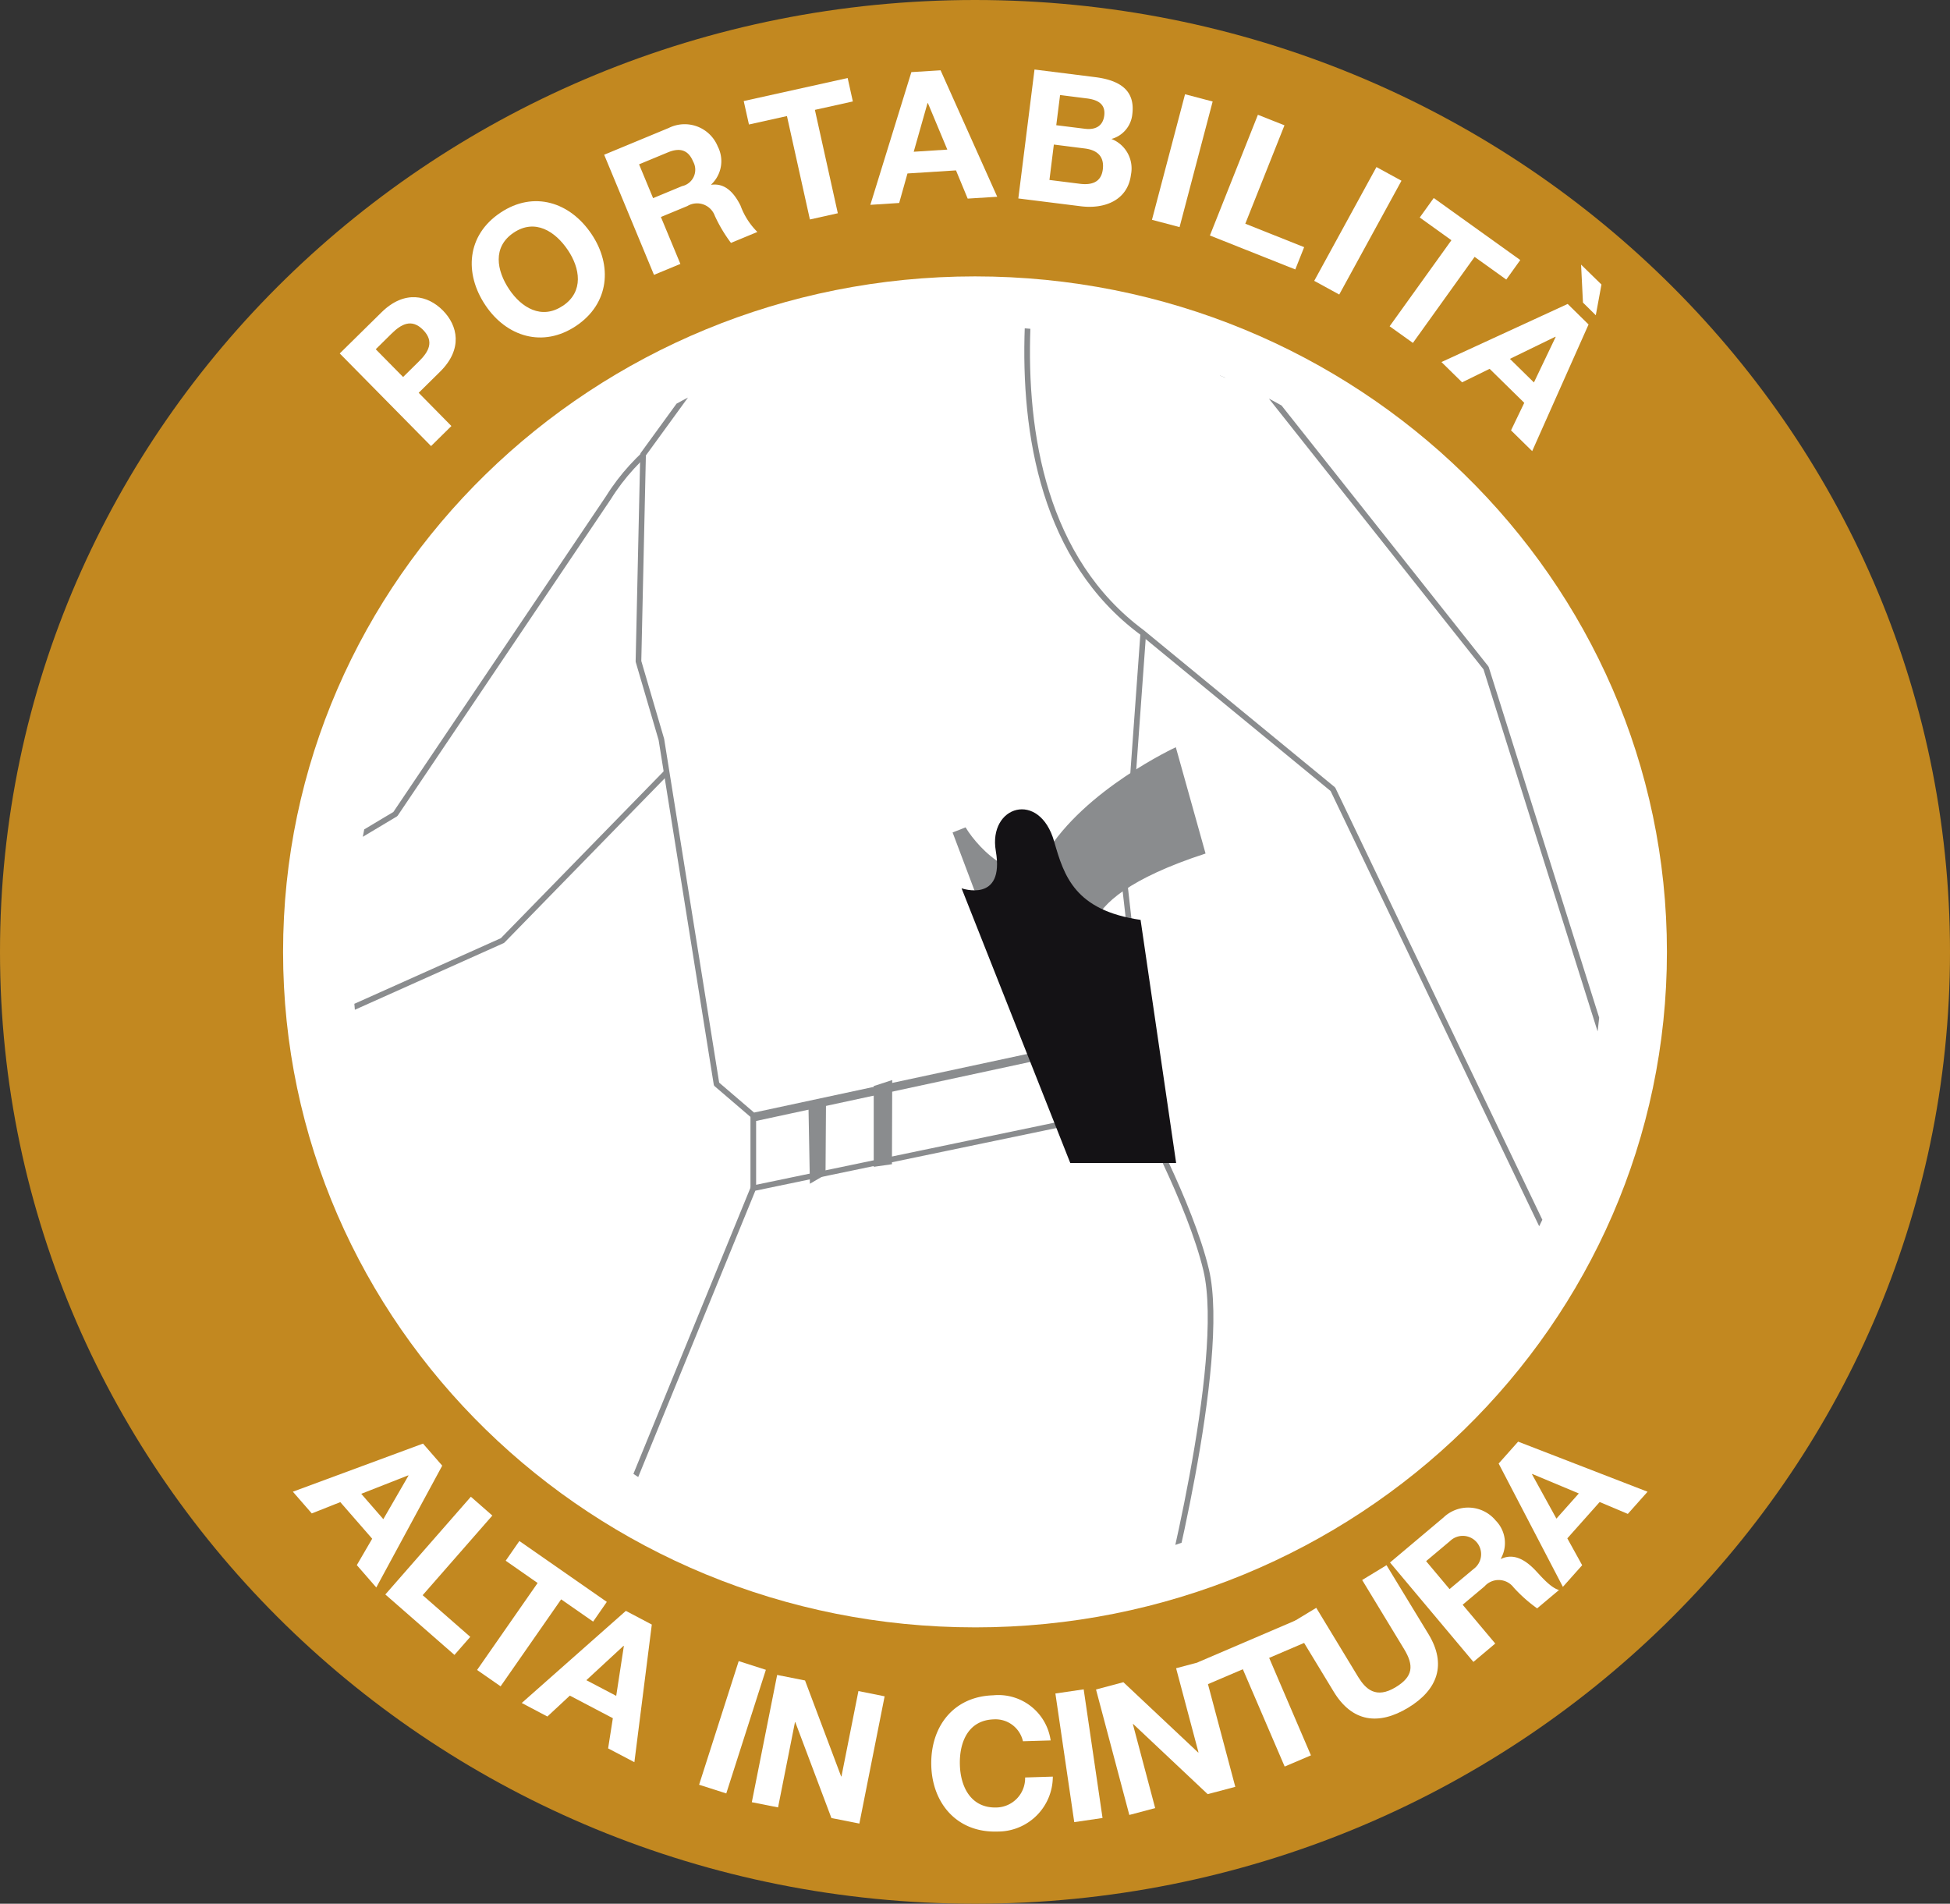 <svg id="Raggruppa_2810" data-name="Raggruppa 2810" xmlns="http://www.w3.org/2000/svg" xmlns:xlink="http://www.w3.org/1999/xlink" width="156.72" height="153" viewBox="0 0 156.72 153">
  <rect x="0" y="0" width="156.72" height="153" fill="#333333" stroke="none"/>
  <defs>
    <clipPath id="clip-path">
      <rect id="Rettangolo_3501" data-name="Rettangolo 3501" width="156.72" height="153" fill="none"/>
    </clipPath>
    <clipPath id="clip-path-2">
      <path id="Tracciato_1130" data-name="Tracciato 1130" d="M10.644,60.121A50.253,50.253,0,1,0,60.9,9.869,50.253,50.253,0,0,0,10.644,60.121" transform="translate(-10.644 -9.869)" fill="none"/>
    </clipPath>
  </defs>
  <g id="Raggruppa_2807" data-name="Raggruppa 2807">
    <g id="Raggruppa_2806" data-name="Raggruppa 2806" clip-path="url(#clip-path)">
      <path id="Tracciato_1093" data-name="Tracciato 1093" d="M78.36,153c43.277,0,78.36-34.25,78.36-76.5S121.637,0,78.36,0,0,34.25,0,76.5,35.083,153,78.36,153" fill="#c28820"/>
      <path id="Tracciato_1094" data-name="Tracciato 1094" d="M10.269,13.506,13.627,10.2c1.856-1.827,3.736-1.359,4.93-.149s1.63,3.092-.226,4.924l-1.718,1.694,2.63,2.67-1.635,1.611ZM15.361,15.4l1.271-1.255c.758-.747,1.271-1.582.338-2.531s-1.776-.447-2.537.3l-1.271,1.255Z" transform="translate(17.036 14.9)" fill="#fff"/>
      <path id="Tracciato_1095" data-name="Tracciato 1095" d="M16.553,7.014c2.686-1.805,5.61-.862,7.336,1.715,1.683,2.5,1.449,5.568-1.236,7.371s-5.61.859-7.288-1.646c-1.734-2.574-1.5-5.642,1.189-7.44m5.023,7.48c1.715-1.146,1.38-3.039.409-4.483-1.021-1.518-2.643-2.547-4.355-1.4s-1.38,3.039-.359,4.56c.968,1.446,2.59,2.47,4.3,1.319" transform="translate(23.654 10.088)" fill="#fff"/>
      <path id="Tracciato_1096" data-name="Tracciato 1096" d="M18.261,6.194l5.2-2.156a2.87,2.87,0,0,1,3.93,1.492,2.57,2.57,0,0,1-.521,3.05l.008.029c1.151-.162,1.872.729,2.343,1.675A5.77,5.77,0,0,0,30.575,12.4l-2.122.88a11.788,11.788,0,0,1-1.295-2.17,1.519,1.519,0,0,0-2.212-.792l-2.125.88,1.566,3.77-2.122.88Zm3.933,3.489,2.324-.965a1.349,1.349,0,0,0,.888-1.986C25.02,5.8,24.339,5.609,23.393,6l-2.327.965Z" transform="translate(30.295 6.242)" fill="#fff"/>
      <path id="Tracciato_1097" data-name="Tracciato 1097" d="M25.954,5.416,22.9,6.094l-.42-1.885,8.354-1.851.417,1.883L28.2,4.918l1.843,8.309-2.244.5Z" transform="translate(37.292 3.912)" fill="#fff"/>
      <path id="Tracciato_1098" data-name="Tracciato 1098" d="M29.6,2.271l2.348-.146L36.5,12.288l-2.374.149-.939-2.268-3.9.247-.667,2.372-2.316.149Zm.189,6.4,2.7-.173L30.93,4.763l-.032,0Z" transform="translate(43.646 3.525)" fill="#fff"/>
      <path id="Tracciato_1099" data-name="Tracciato 1099" d="M32.08,2.1l4.874.612c1.973.25,3.231,1.05,2.986,2.983a2.29,2.29,0,0,1-1.678,1.986,2.543,2.543,0,0,1,1.571,2.864c-.263,2.1-2.162,2.781-4.034,2.545l-5.02-.628Zm1.2,8.876,2.436.306c.9.114,1.718-.077,1.853-1.151s-.479-1.566-1.454-1.686l-2.481-.314Zm.548-4.4,2.308.287c.8.1,1.439-.189,1.548-1.058.125-.986-.6-1.284-1.417-1.385l-2.132-.269Z" transform="translate(51.063 3.487)" fill="#fff"/>
      <rect id="Rettangolo_3497" data-name="Rettangolo 3497" width="10.436" height="2.295" transform="translate(92.582 17.666) rotate(-75.239)" fill="#fff"/>
      <path id="Tracciato_1100" data-name="Tracciato 1100" d="M40.428,3.469l2.135.848-3.148,7.908,4.73,1.883L43.433,15.9,36.57,13.171Z" transform="translate(60.669 5.755)" fill="#fff"/>
      <rect id="Rettangolo_3498" data-name="Rettangolo 3498" width="10.424" height="2.292" transform="translate(105.623 22.571) rotate(-61.326)" fill="#fff"/>
      <path id="Tracciato_1101" data-name="Tracciato 1101" d="M46.966,9.378,44.421,7.551l1.125-1.566L52.5,10.97l-1.125,1.569-2.545-1.824-4.959,6.916L42,16.294Z" transform="translate(69.683 9.929)" fill="#fff"/>
      <path id="Tracciato_1102" data-name="Tracciato 1102" d="M53.713,11.16l1.678,1.649L50.86,22.989l-1.7-1.67,1.064-2.212L47.44,16.374l-2.212,1.085-1.659-1.63ZM49.07,15.573,51,17.469l1.747-3.656-.019-.021ZM54.79,8,56.428,9.6l-.455,2.468-1.032-1.018Z" transform="translate(72.28 13.268)" fill="#fff"/>
      <path id="Tracciato_1103" data-name="Tracciato 1103" d="M64.166,116.931c30.711,0,55.61-24.306,55.61-54.288S94.877,8.354,64.166,8.354,8.556,32.66,8.556,62.642s24.9,54.288,55.61,54.288" transform="translate(14.194 13.859)" fill="#fff"/>
      <path id="Tracciato_1104" data-name="Tracciato 1104" d="M19.312,43.633l1.545,1.774-5.3,9.79L13.992,53.4l1.236-2.122-2.563-2.941-2.292.909L8.852,47.5Zm-4.964,4.036,1.774,2.037,2.023-3.5-.019-.021Z" transform="translate(14.685 72.386)" fill="#fff"/>
      <path id="Tracciato_1105" data-name="Tracciato 1105" d="M18.519,45.239l1.726,1.513-5.6,6.4L18.471,56.5,17.2,57.952l-5.555-4.858Z" transform="translate(19.324 75.051)" fill="#fff"/>
      <path id="Tracciato_1106" data-name="Tracciato 1106" d="M19.286,49.952,16.72,48.162l1.1-1.585,7.028,4.893-1.1,1.585-2.571-1.789-4.866,6.99L14.42,56.942Z" transform="translate(23.922 77.271)" fill="#fff"/>
      <path id="Tracciato_1107" data-name="Tracciato 1107" d="M24.138,48.689l2.085,1.1-1.4,11.061-2.111-1.109.38-2.425L19.636,55.5l-1.805,1.68L15.77,56.092ZM20.963,54.26l2.4,1.26.614-4.007-.027-.013Z" transform="translate(26.162 80.774)" fill="#fff"/>
      <rect id="Rettangolo_3499" data-name="Rettangolo 3499" width="10.433" height="2.293" transform="translate(56.186 143.436) rotate(-72.238)" fill="#fff"/>
      <path id="Tracciato_1108" data-name="Tracciato 1108" d="M24.759,50.626,27,51.07,29.9,58.778l.027.008,1.364-6.865,2.106.423L31.367,62.57l-2.247-.444-2.9-7.7-.029-.005-1.359,6.85-2.109-.417Z" transform="translate(37.7 83.987)" fill="#fff"/>
      <path id="Tracciato_1109" data-name="Tracciato 1109" d="M35.518,54.936a2.259,2.259,0,0,0-2.337-1.76c-2.063.061-2.789,1.84-2.731,3.669.051,1.744.88,3.475,2.943,3.414a2.354,2.354,0,0,0,2.3-2.412l2.226-.069a4.416,4.416,0,0,1-4.467,4.414c-3.233.1-5.209-2.263-5.3-5.275-.093-3.1,1.736-5.576,4.972-5.674a4.243,4.243,0,0,1,4.621,3.627Z" transform="translate(46.695 85.006)" fill="#fff"/>
      <rect id="Rettangolo_3500" data-name="Rettangolo 3500" width="2.299" height="10.453" transform="matrix(0.989, -0.145, 0.145, 0.989, 84.821, 136.104)" fill="#fff"/>
      <path id="Tracciato_1110" data-name="Tracciato 1110" d="M33.128,52.477l2.2-.585,6.007,5.648.029-.008-1.8-6.764,2.074-.553L44.322,60.3l-2.22.588-5.985-5.637-.027.008,1.792,6.748-2.077.553Z" transform="translate(54.958 83.305)" fill="#fff"/>
      <path id="Tracciato_1111" data-name="Tracciato 1111" d="M39.837,52.9l-2.882,1.231L36.2,52.35l7.873-3.372.76,1.776-2.882,1.234,3.358,7.833-2.111.9Z" transform="translate(60.05 81.254)" fill="#fff"/>
      <path id="Tracciato_1112" data-name="Tracciato 1112" d="M50.038,52.863c1.46,2.414.747,4.454-1.641,5.9s-4.507,1.146-5.98-1.282l-3.372-5.555,1.965-1.191,3.369,5.555c.6.976,1.431,1.787,3.018.822,1.4-.848,1.478-1.734.673-3.06L44.7,48.5l1.957-1.191Z" transform="translate(64.776 78.483)" fill="#fff"/>
      <path id="Tracciato_1113" data-name="Tracciato 1113" d="M42.014,49.979l4.3-3.619a2.869,2.869,0,0,1,4.191.242,2.57,2.57,0,0,1,.417,3.066l.019.021c1.05-.5,2,.133,2.731.891.457.476,1.234,1.425,1.925,1.609l-1.758,1.476a11.809,11.809,0,0,1-1.888-1.678,1.513,1.513,0,0,0-2.34-.09l-1.758,1.476,2.619,3.119-1.755,1.476ZM46.8,52.116,48.731,50.5a1.472,1.472,0,1,0-1.891-2.247L44.915,49.87Z" transform="translate(69.7 75.597)" fill="#fff"/>
      <path id="Tracciato_1114" data-name="Tracciato 1114" d="M45.3,45.334l1.566-1.76L57.269,47.6l-1.587,1.782-2.263-.955-2.6,2.92,1.194,2.159-1.55,1.739Zm4.643,4.427,1.8-2.023L48,46.172l-.021.021Z" transform="translate(75.145 72.288)" fill="#fff"/>
      <path id="Tracciato_1115" data-name="Tracciato 1115" d="M60.9,110.373A50.252,50.252,0,1,0,10.645,60.121,50.252,50.252,0,0,0,60.9,110.373" transform="translate(17.66 16.372)" fill="#fff"/>
    </g>
  </g>
  <g id="Raggruppa_2809" data-name="Raggruppa 2809" transform="translate(28.302 26.241)">
    <g id="Raggruppa_2808" data-name="Raggruppa 2808" clip-path="url(#clip-path-2)">
      <path id="Tracciato_1116" data-name="Tracciato 1116" d="M85.021,10.719,38.808,58.083,1.532,74.777.95,65.4,30.2,47.916,47.317,22.5c8.876-14.257,37.7-11.777,37.7-11.777" transform="translate(-26.726 -8.733)" fill="#fff"/>
      <path id="Tracciato_1117" data-name="Tracciato 1117" d="M85.021,10.719,38.808,58.083,1.532,74.777.95,65.4,30.2,47.916,47.317,22.5C56.193,8.238,85.021,10.719,85.021,10.719Z" transform="translate(-26.726 -8.733)" fill="none" stroke="#8a8c8e" stroke-linecap="round" stroke-linejoin="round" stroke-width="0.454"/>
      <path id="Tracciato_1118" data-name="Tracciato 1118" d="M22.769,37.719l29.076-6.262,2.045,5.661-31.121,6.44Z" transform="translate(9.471 25.946)" fill="#fff"/>
      <path id="Tracciato_1119" data-name="Tracciato 1119" d="M22.769,37.719l29.076-6.262,2.045,5.661-31.121,6.44Z" transform="translate(9.471 25.946)" fill="none" stroke="#8a8c8e" stroke-width="0.454"/>
      <path id="Tracciato_1120" data-name="Tracciato 1120" d="M31.769,39.933,17.344,75.194l47.274-1.106s5.3-20.221,3.547-27.587c-1.274-5.353-5.454-13.008-5.454-13.008Z" transform="translate(0.471 29.323)" fill="#fff"/>
      <path id="Tracciato_1121" data-name="Tracciato 1121" d="M31.769,39.933,17.344,75.194l47.274-1.106s5.3-20.221,3.547-27.587c-1.274-5.353-5.454-13.008-5.454-13.008Z" transform="translate(0.471 29.323)" fill="none" stroke="#8a8c8e" stroke-width="0.454"/>
      <path id="Tracciato_1122" data-name="Tracciato 1122" d="M28.529,79.939l-2.954-2.531-4.433-27.7L19.3,43.431l.37-16.624L31.483,10.561,47.91,5.86l8.1,2.4,11.447,8.5L59.921,40.472,58.4,61.526l.939,8.3L57.693,73.68Z" transform="translate(3.711 -16.52)" fill="#fff"/>
      <path id="Tracciato_1123" data-name="Tracciato 1123" d="M28.529,79.939l-2.954-2.531-4.433-27.7L19.3,43.431l.37-16.624L31.483,10.561,47.91,5.86l8.1,2.4,11.447,8.5L59.921,40.472,58.4,61.526l.939,8.3L57.693,73.68Z" transform="translate(3.711 -16.52)" fill="none" stroke="#8a8c8e" stroke-linecap="round" stroke-linejoin="round" stroke-width="0.454"/>
      <path id="Tracciato_1124" data-name="Tracciato 1124" d="M33.7,3.954,67.928,47.128l12.729,40.4-7.538,5.86-17.5-36.516L40.265,44.256C24.534,32.575,33.7,3.954,33.7,3.954" transform="translate(23.203 -19.682)" fill="#fff"/>
      <path id="Tracciato_1125" data-name="Tracciato 1125" d="M33.7,3.954,67.928,47.128l12.729,40.4-7.538,5.86-17.5-36.516L40.265,44.256C24.534,32.575,33.7,3.954,33.7,3.954Z" transform="translate(23.203 -19.682)" fill="none" stroke="#8a8c8e" stroke-linecap="round" stroke-linejoin="round" stroke-width="0.454"/>
      <path id="Tracciato_1126" data-name="Tracciato 1126" d="M31.013,35.324l-2.22-5.887,1.042-.412c1.1,1.832,4.542,5.283,6.432,2.151,3.135-5.2,10.466-8.591,10.466-8.591l2.39,8.543c-12.311,4.015-8.61,8.073-8.61,8.073Z" transform="translate(19.465 11.227)" fill="#8a8c8e"/>
      <path id="Tracciato_1127" data-name="Tracciato 1127" d="M37.8,52.884h8.509L43.452,33.348c-5.275-.766-6.153-3.52-6.943-6.291-1.183-4.159-5.315-2.882-4.693.752.726,4.228-2.752,3-2.752,3Z" transform="translate(19.914 14.341)" fill="#141215"/>
      <path id="Tracciato_1128" data-name="Tracciato 1128" d="M26.409,33.129l1.486-.484-.021,6.764-1.465.21Z" transform="translate(15.51 27.916)" fill="#8a8c8e"/>
      <path id="Tracciato_1129" data-name="Tracciato 1129" d="M24.434,33.3h1.417l-.04,5.855-1.255.734Z" transform="translate(12.233 29.007)" fill="#8a8c8e"/>
    </g>
  </g>
</svg>
